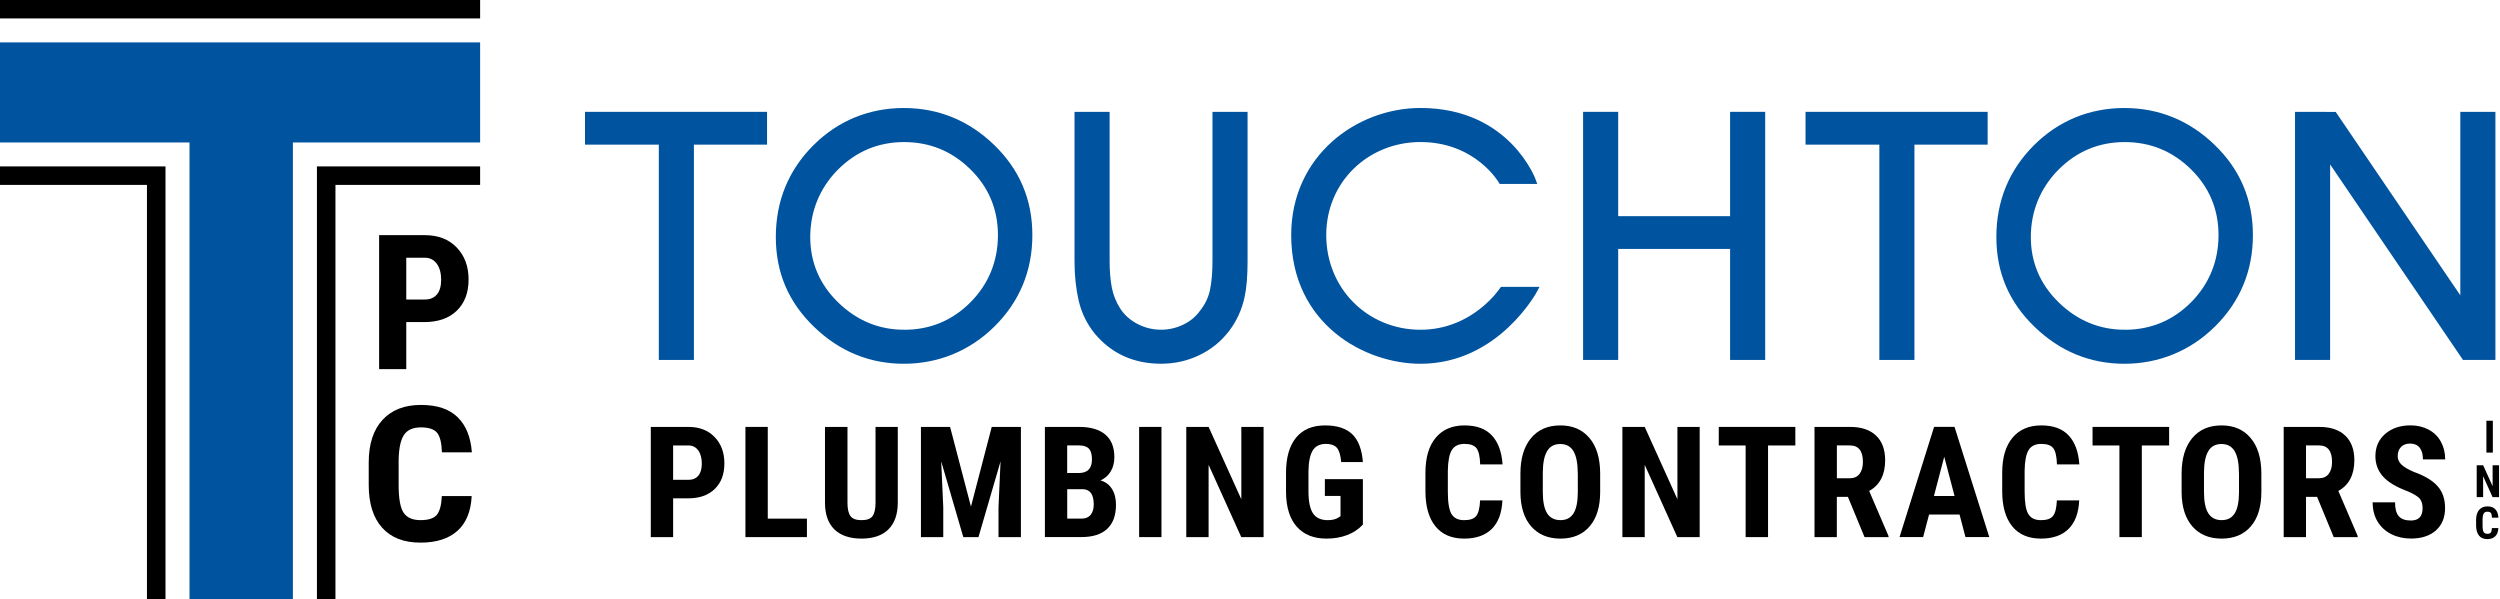 <svg xmlns="http://www.w3.org/2000/svg" width="217" height="52" viewBox="0 0 217 52" fill="none"><path d="M130.396 25.131C130.396 25.131 127.991 28.852 123.295 28.852C118.6 28.852 114.888 25.189 114.888 20.405C114.888 15.621 118.675 12.099 123.295 12.099C128.214 12.099 130.306 15.738 130.306 15.738H133.112C133.112 15.738 130.944 9.603 123.299 9.603C117.862 9.603 112.306 13.672 112.306 20.405C112.306 27.987 118.562 31.345 123.299 31.345C129.974 31.345 133.253 25.128 133.253 25.128H130.399L130.396 25.131Z" fill="#00539F" stroke="#00539F" stroke-width="0.46" stroke-miterlimit="10"></path><path d="M86.128 12.742C83.974 10.659 81.391 9.606 78.448 9.606C75.505 9.606 72.86 10.676 70.751 12.786C68.641 14.9 67.571 17.519 67.571 20.573C67.571 23.627 68.665 26.127 70.823 28.209C72.977 30.292 75.543 31.345 78.448 31.345C81.353 31.345 84.042 30.275 86.169 28.165C88.299 26.051 89.379 23.442 89.379 20.405C89.379 17.369 88.285 14.824 86.128 12.742ZM78.475 28.852C76.232 28.852 74.253 28.031 72.593 26.417C70.936 24.803 70.099 22.837 70.099 20.576C70.099 18.316 70.926 16.22 72.555 14.578C74.184 12.937 76.177 12.102 78.475 12.102C80.773 12.102 82.742 12.916 84.385 14.524C86.021 16.127 86.851 18.107 86.851 20.409C86.851 22.71 86.028 24.759 84.409 26.393C82.787 28.028 80.791 28.855 78.475 28.855V28.852Z" fill="#00539F" stroke="#00539F" stroke-width="0.46" stroke-miterlimit="10"></path><path d="M58.427 43.256V46.621H56.489V37.056H59.758C60.708 37.056 61.463 37.35 62.029 37.935C62.595 38.523 62.876 39.282 62.876 40.222C62.876 41.163 62.598 41.902 62.039 42.442C61.48 42.986 60.708 43.256 59.72 43.256H58.431H58.427ZM58.427 41.649H59.758C60.129 41.649 60.413 41.529 60.616 41.286C60.818 41.047 60.917 40.694 60.917 40.236C60.917 39.778 60.815 39.378 60.609 39.097C60.403 38.814 60.125 38.67 59.779 38.667H58.427V41.649Z" fill="black"></path><path d="M66.642 45.017H70.041V46.621H64.704V37.056H66.642V45.017Z" fill="black"></path><path d="M77.927 37.056V43.676C77.917 44.672 77.642 45.431 77.104 45.961C76.562 46.487 75.787 46.751 74.778 46.751C73.77 46.751 72.964 46.484 72.422 45.95C71.88 45.417 71.609 44.644 71.609 43.632V37.056H73.561V43.639C73.561 44.183 73.65 44.569 73.825 44.801C73.999 45.034 74.319 45.15 74.781 45.15C75.245 45.15 75.56 45.034 75.732 44.805C75.903 44.576 75.992 44.196 75.996 43.673V37.059H77.934L77.927 37.056Z" fill="black"></path><path d="M82.468 37.056L84.279 43.974L86.083 37.056H88.615V46.621H86.67V44.032L86.848 40.045L84.931 46.621H83.614L81.696 40.045L81.875 44.032V46.621H79.937V37.056H82.468Z" fill="black"></path><path d="M90.697 46.621V37.056H93.66C94.662 37.056 95.423 37.278 95.945 37.723C96.466 38.167 96.727 38.821 96.727 39.675C96.727 40.161 96.621 40.578 96.404 40.93C96.188 41.279 95.893 41.536 95.523 41.7C95.952 41.823 96.284 42.069 96.518 42.438C96.751 42.808 96.867 43.266 96.867 43.806C96.867 44.736 96.61 45.434 96.099 45.91C95.588 46.385 94.847 46.617 93.876 46.617H90.7L90.697 46.621ZM92.635 41.057H93.643C94.401 41.057 94.782 40.664 94.782 39.881C94.782 39.446 94.693 39.135 94.518 38.947C94.343 38.759 94.058 38.663 93.66 38.663H92.631V41.053L92.635 41.057ZM92.635 42.462V45.017H93.873C94.219 45.017 94.484 44.911 94.665 44.696C94.844 44.48 94.936 44.176 94.936 43.782C94.936 42.924 94.624 42.483 94 42.462H92.635Z" fill="black"></path><path d="M100.815 46.621H98.877V37.056H100.815V46.621Z" fill="black"></path><path d="M109.679 46.621H107.741L104.907 40.346V46.621H102.969V37.056H104.907L107.747 43.338V37.056H109.679V46.621Z" fill="black"></path><path d="M118.295 45.537C117.921 45.94 117.465 46.245 116.923 46.446C116.381 46.652 115.787 46.751 115.139 46.751C114.038 46.751 113.181 46.409 112.57 45.728C111.959 45.048 111.644 44.056 111.627 42.757V41.036C111.627 39.72 111.915 38.704 112.495 37.993C113.071 37.282 113.915 36.926 115.022 36.926C116.065 36.926 116.847 37.182 117.379 37.695C117.907 38.208 118.216 39.012 118.298 40.106H116.415C116.364 39.498 116.233 39.084 116.034 38.861C115.832 38.639 115.516 38.53 115.084 38.53C114.563 38.53 114.182 38.721 113.945 39.101C113.709 39.48 113.585 40.089 113.575 40.92V42.654C113.575 43.526 113.705 44.159 113.966 44.555C114.227 44.952 114.655 45.15 115.256 45.15C115.636 45.15 115.949 45.075 116.185 44.921L116.357 44.801V43.047H114.998V41.59H118.298V45.537H118.295Z" fill="black"></path><path d="M130.409 43.434C130.361 44.525 130.052 45.349 129.487 45.91C128.921 46.47 128.121 46.751 127.089 46.751C126.005 46.751 125.172 46.395 124.595 45.684C124.019 44.972 123.728 43.957 123.728 42.64V41.03C123.728 39.716 124.026 38.704 124.623 37.993C125.22 37.282 126.05 36.926 127.113 36.926C128.176 36.926 128.951 37.217 129.497 37.798C130.039 38.379 130.347 39.217 130.423 40.308H128.478C128.461 39.634 128.355 39.169 128.166 38.913C127.974 38.656 127.624 38.53 127.116 38.53C126.609 38.53 126.231 38.711 126.015 39.07C125.799 39.433 125.686 40.024 125.672 40.855V42.661C125.672 43.611 125.779 44.265 125.991 44.617C126.204 44.972 126.571 45.15 127.089 45.15C127.607 45.15 127.95 45.027 128.142 44.778C128.334 44.531 128.444 44.083 128.471 43.434H130.409Z" fill="black"></path><path d="M138.895 42.698C138.895 43.981 138.59 44.979 137.983 45.687C137.376 46.395 136.528 46.751 135.448 46.751C134.367 46.751 133.527 46.398 132.91 45.697C132.296 44.993 131.984 44.012 131.973 42.746V41.112C131.973 39.798 132.279 38.773 132.889 38.034C133.5 37.295 134.347 36.926 135.434 36.926C136.521 36.926 137.341 37.288 137.959 38.013C138.576 38.738 138.885 39.754 138.895 41.064V42.698ZM136.95 41.095C136.95 40.233 136.827 39.59 136.58 39.169C136.333 38.749 135.952 38.54 135.434 38.54C134.916 38.54 134.539 38.742 134.295 39.149C134.048 39.552 133.922 40.171 133.915 40.999V42.702C133.915 43.54 134.042 44.155 134.289 44.552C134.539 44.949 134.927 45.147 135.448 45.147C135.969 45.147 136.329 44.952 136.576 44.566C136.823 44.179 136.947 43.577 136.954 42.763V41.101L136.95 41.095Z" fill="black"></path><path d="M147.532 46.621H145.594L142.761 40.346V46.621H140.823V37.056H142.761L145.601 43.338V37.056H147.532V46.621Z" fill="black"></path><path d="M155.839 38.667H153.466V46.621H151.521V38.667H149.189V37.056H155.836V38.667H155.839Z" fill="black"></path><path d="M160.398 43.126H159.437V46.621H157.499V37.056H160.59C161.561 37.056 162.312 37.306 162.84 37.808C163.368 38.311 163.632 39.022 163.632 39.946C163.632 41.214 163.169 42.103 162.243 42.613L163.924 46.529V46.621H161.842L160.398 43.126ZM159.437 41.515H160.538C160.926 41.515 161.214 41.389 161.41 41.132C161.602 40.876 161.701 40.534 161.701 40.103C161.701 39.145 161.327 38.663 160.573 38.663H159.441V41.515H159.437Z" fill="black"></path><path d="M170.084 44.661H167.443L166.929 46.617H164.881L167.879 37.053H169.652L172.67 46.617H170.602L170.088 44.661H170.084ZM167.865 43.054H169.655L168.76 39.645L167.865 43.054Z" fill="black"></path><path d="M180.474 43.434C180.426 44.525 180.117 45.349 179.551 45.91C178.985 46.47 178.186 46.751 177.153 46.751C176.07 46.751 175.236 46.395 174.66 45.684C174.084 44.972 173.792 43.957 173.792 42.64V41.03C173.792 39.716 174.09 38.704 174.687 37.993C175.284 37.282 176.114 36.926 177.177 36.926C178.241 36.926 179.016 37.217 179.561 37.798C180.103 38.379 180.412 39.217 180.487 40.308H178.543C178.525 39.634 178.419 39.169 178.23 38.913C178.038 38.656 177.689 38.53 177.181 38.53C176.673 38.53 176.296 38.711 176.08 39.07C175.864 39.433 175.751 40.024 175.737 40.855V42.661C175.737 43.611 175.843 44.265 176.056 44.617C176.269 44.972 176.636 45.15 177.153 45.15C177.671 45.15 178.014 45.027 178.206 44.778C178.399 44.531 178.508 44.083 178.536 43.434H180.474Z" fill="black"></path><path d="M188.284 38.667H185.91V46.621H183.965V38.667H181.633V37.056H188.28V38.667H188.284Z" fill="black"></path><path d="M196.286 42.698C196.286 43.981 195.981 44.979 195.374 45.687C194.767 46.395 193.919 46.751 192.839 46.751C191.758 46.751 190.918 46.398 190.301 45.697C189.687 44.993 189.375 44.012 189.364 42.746V41.112C189.364 39.798 189.67 38.773 190.28 38.034C190.891 37.295 191.738 36.926 192.825 36.926C193.913 36.926 194.732 37.288 195.35 38.013C195.967 38.738 196.276 39.754 196.286 41.064V42.698ZM194.341 41.095C194.341 40.233 194.218 39.59 193.971 39.169C193.724 38.749 193.343 38.54 192.825 38.54C192.307 38.54 191.93 38.742 191.686 39.149C191.439 39.552 191.313 40.171 191.306 40.999V42.702C191.306 43.54 191.433 44.155 191.68 44.552C191.93 44.949 192.318 45.147 192.839 45.147C193.36 45.147 193.72 44.952 193.967 44.566C194.214 44.179 194.338 43.577 194.345 42.763V41.101L194.341 41.095Z" fill="black"></path><path d="M201.122 43.126H200.162V46.621H198.224V37.056H201.315C202.285 37.056 203.036 37.306 203.565 37.808C204.093 38.311 204.357 39.022 204.357 39.946C204.357 41.214 203.894 42.103 202.968 42.613L204.648 46.529V46.621H202.566L201.122 43.126ZM200.159 41.515H201.26C201.647 41.515 201.935 41.389 202.131 41.132C202.323 40.876 202.422 40.534 202.422 40.103C202.422 39.145 202.049 38.663 201.294 38.663H200.162V41.515H200.159Z" fill="black"></path><path d="M210.281 44.111C210.281 43.721 210.181 43.427 209.982 43.228C209.783 43.03 209.42 42.822 208.891 42.606C207.931 42.244 207.238 41.816 206.816 41.327C206.394 40.838 206.185 40.26 206.185 39.597C206.185 38.79 206.473 38.143 207.046 37.654C207.619 37.165 208.346 36.922 209.231 36.922C209.821 36.922 210.346 37.046 210.805 37.292C211.265 37.538 211.622 37.89 211.869 38.338C212.116 38.79 212.243 39.303 212.243 39.877H210.311C210.311 39.429 210.215 39.091 210.023 38.855C209.831 38.619 209.557 38.502 209.197 38.502C208.857 38.502 208.596 38.602 208.404 38.8C208.216 38.998 208.12 39.268 208.12 39.604C208.12 39.867 208.226 40.103 208.435 40.315C208.648 40.527 209.018 40.749 209.557 40.975C210.493 41.313 211.172 41.727 211.598 42.216C212.023 42.705 212.232 43.331 212.232 44.09C212.232 44.921 211.965 45.571 211.436 46.043C210.905 46.511 210.181 46.747 209.269 46.747C208.648 46.747 208.085 46.621 207.574 46.368C207.063 46.115 206.665 45.749 206.377 45.277C206.089 44.805 205.945 44.244 205.945 43.601H207.89C207.89 44.152 207.996 44.555 208.212 44.805C208.428 45.055 208.778 45.181 209.265 45.181C209.941 45.181 210.281 44.825 210.281 44.111Z" fill="black"></path><path d="M35.264 27.953V32.043H32.907V20.412H36.883C38.035 20.412 38.958 20.768 39.644 21.483C40.33 22.197 40.673 23.124 40.673 24.263C40.673 25.401 40.333 26.301 39.654 26.964C38.975 27.624 38.035 27.956 36.835 27.956H35.264V27.953ZM35.264 25.997H36.883C37.332 25.997 37.678 25.849 37.925 25.559C38.172 25.265 38.292 24.841 38.292 24.28C38.292 23.719 38.165 23.237 37.915 22.895C37.665 22.553 37.328 22.378 36.907 22.372H35.264V25.997Z" fill="black"></path><path d="M40.941 43.064C40.875 44.391 40.464 45.393 39.706 46.077C38.948 46.758 37.878 47.1 36.499 47.1C35.048 47.1 33.937 46.665 33.165 45.8C32.393 44.935 32.005 43.7 32.005 42.096V40.141C32.005 38.544 32.407 37.312 33.202 36.447C34.002 35.582 35.113 35.148 36.533 35.148C37.953 35.148 38.992 35.503 39.719 36.211C40.447 36.919 40.858 37.938 40.958 39.262H38.358C38.334 38.441 38.193 37.877 37.939 37.565C37.682 37.254 37.216 37.097 36.533 37.097C35.85 37.097 35.35 37.316 35.062 37.757C34.773 38.195 34.619 38.92 34.602 39.925V42.12C34.602 43.276 34.746 44.07 35.031 44.501C35.315 44.931 35.806 45.147 36.499 45.147C37.192 45.147 37.651 44.996 37.908 44.696C38.166 44.395 38.313 43.851 38.351 43.061H40.941V43.064Z" fill="black"></path><path d="M51.008 9.938V12.325H57.415V31.013H60.001V12.325H66.35V9.938H51.008Z" fill="#00539F" stroke="#00539F" stroke-width="0.46" stroke-miterlimit="10"></path><path d="M105.473 9.938V22.68C105.473 23.637 105.401 24.485 105.257 25.193C105.116 25.88 104.815 26.52 104.355 27.101C103.957 27.655 103.432 28.089 102.798 28.39C102.16 28.695 101.481 28.849 100.781 28.849C100.009 28.849 99.279 28.667 98.606 28.312C97.934 27.956 97.406 27.477 97.035 26.892C96.655 26.297 96.401 25.655 96.277 24.988C96.15 24.304 96.085 23.528 96.085 22.68V9.938H93.499V22.68C93.499 23.897 93.619 25.029 93.852 26.038C94.092 27.07 94.545 28 95.2 28.808C96.603 30.49 98.479 31.342 100.778 31.342C101.906 31.342 102.98 31.106 103.967 30.637C104.959 30.169 105.796 29.498 106.458 28.647C107.12 27.795 107.572 26.824 107.802 25.754C107.974 24.981 108.059 23.945 108.059 22.676V9.938H105.473Z" fill="#00539F" stroke="#00539F" stroke-width="0.46" stroke-miterlimit="10"></path><path d="M150.403 9.938V18.993H140.229V9.938H137.643V31.013H140.229V21.377H150.403V31.013H152.989V9.938H150.403Z" fill="#00539F" stroke="#00539F" stroke-width="0.46" stroke-miterlimit="10"></path><path d="M156.951 9.938V12.325H163.358V31.013H165.944V12.325H172.297V9.938H156.951Z" fill="#00539F" stroke="#00539F" stroke-width="0.46" stroke-miterlimit="10"></path><path d="M192.071 12.742C189.916 10.659 187.334 9.606 184.391 9.606C181.448 9.606 178.803 10.676 176.694 12.786C174.584 14.9 173.514 17.519 173.514 20.573C173.514 23.627 174.608 26.127 176.766 28.209C178.92 30.292 181.486 31.345 184.391 31.345C187.296 31.345 189.985 30.275 192.112 28.165C194.242 26.051 195.322 23.442 195.322 20.405C195.322 17.369 194.228 14.824 192.071 12.742ZM184.422 28.852C182.178 28.852 180.199 28.031 178.539 26.417C176.882 24.803 176.046 22.837 176.046 20.576C176.046 18.316 176.872 16.22 178.501 14.578C180.131 12.937 182.123 12.102 184.422 12.102C186.72 12.102 188.689 12.916 190.332 14.524C191.968 16.127 192.798 18.107 192.798 20.409C192.798 22.71 191.974 24.759 190.356 26.393C188.733 28.028 186.737 28.855 184.422 28.855V28.852Z" fill="#00539F" stroke="#00539F" stroke-width="0.46" stroke-miterlimit="10"></path><path d="M213.786 9.938V26.383L202.618 9.944L199.438 9.938V31.013H202.025V13.525L213.91 31.013H216.372V9.938H213.786Z" fill="#00539F" stroke="#00539F" stroke-width="0.46" stroke-miterlimit="10"></path><path d="M29.117 52H27.509V14.445H41.675V16.049H29.117V52Z" fill="black"></path><path d="M41.675 0H0V1.6H41.675V0Z" fill="black"></path><path d="M14.365 52H12.756V16.049H0V14.445H14.365V52Z" fill="black"></path><path d="M41.675 12.366H25.423V52H16.45V12.366H0V3.68H41.675V12.366Z" fill="#00539F"></path><path d="M216.379 39.286H215.82V36.519H216.379V39.286Z" fill="black"></path><path d="M216.915 43.15H216.355L215.536 41.334V43.15H214.977V40.383H215.536L216.359 42.199V40.383H216.918V43.15H216.915Z" fill="black"></path><path d="M216.856 45.834C216.842 46.149 216.753 46.388 216.588 46.552C216.424 46.713 216.194 46.795 215.896 46.795C215.58 46.795 215.34 46.693 215.175 46.487C215.011 46.282 214.925 45.988 214.925 45.605V45.14C214.925 44.761 215.011 44.466 215.185 44.261C215.36 44.056 215.601 43.953 215.906 43.953C216.211 43.953 216.437 44.039 216.595 44.206C216.753 44.374 216.842 44.617 216.863 44.931H216.3C216.297 44.737 216.266 44.603 216.211 44.528C216.156 44.453 216.053 44.415 215.906 44.415C215.758 44.415 215.649 44.466 215.587 44.572C215.525 44.678 215.491 44.849 215.487 45.089V45.612C215.487 45.886 215.518 46.077 215.58 46.18C215.642 46.282 215.748 46.334 215.896 46.334C216.043 46.334 216.146 46.299 216.201 46.227C216.256 46.156 216.29 46.026 216.297 45.838H216.856V45.834Z" fill="black"></path></svg>